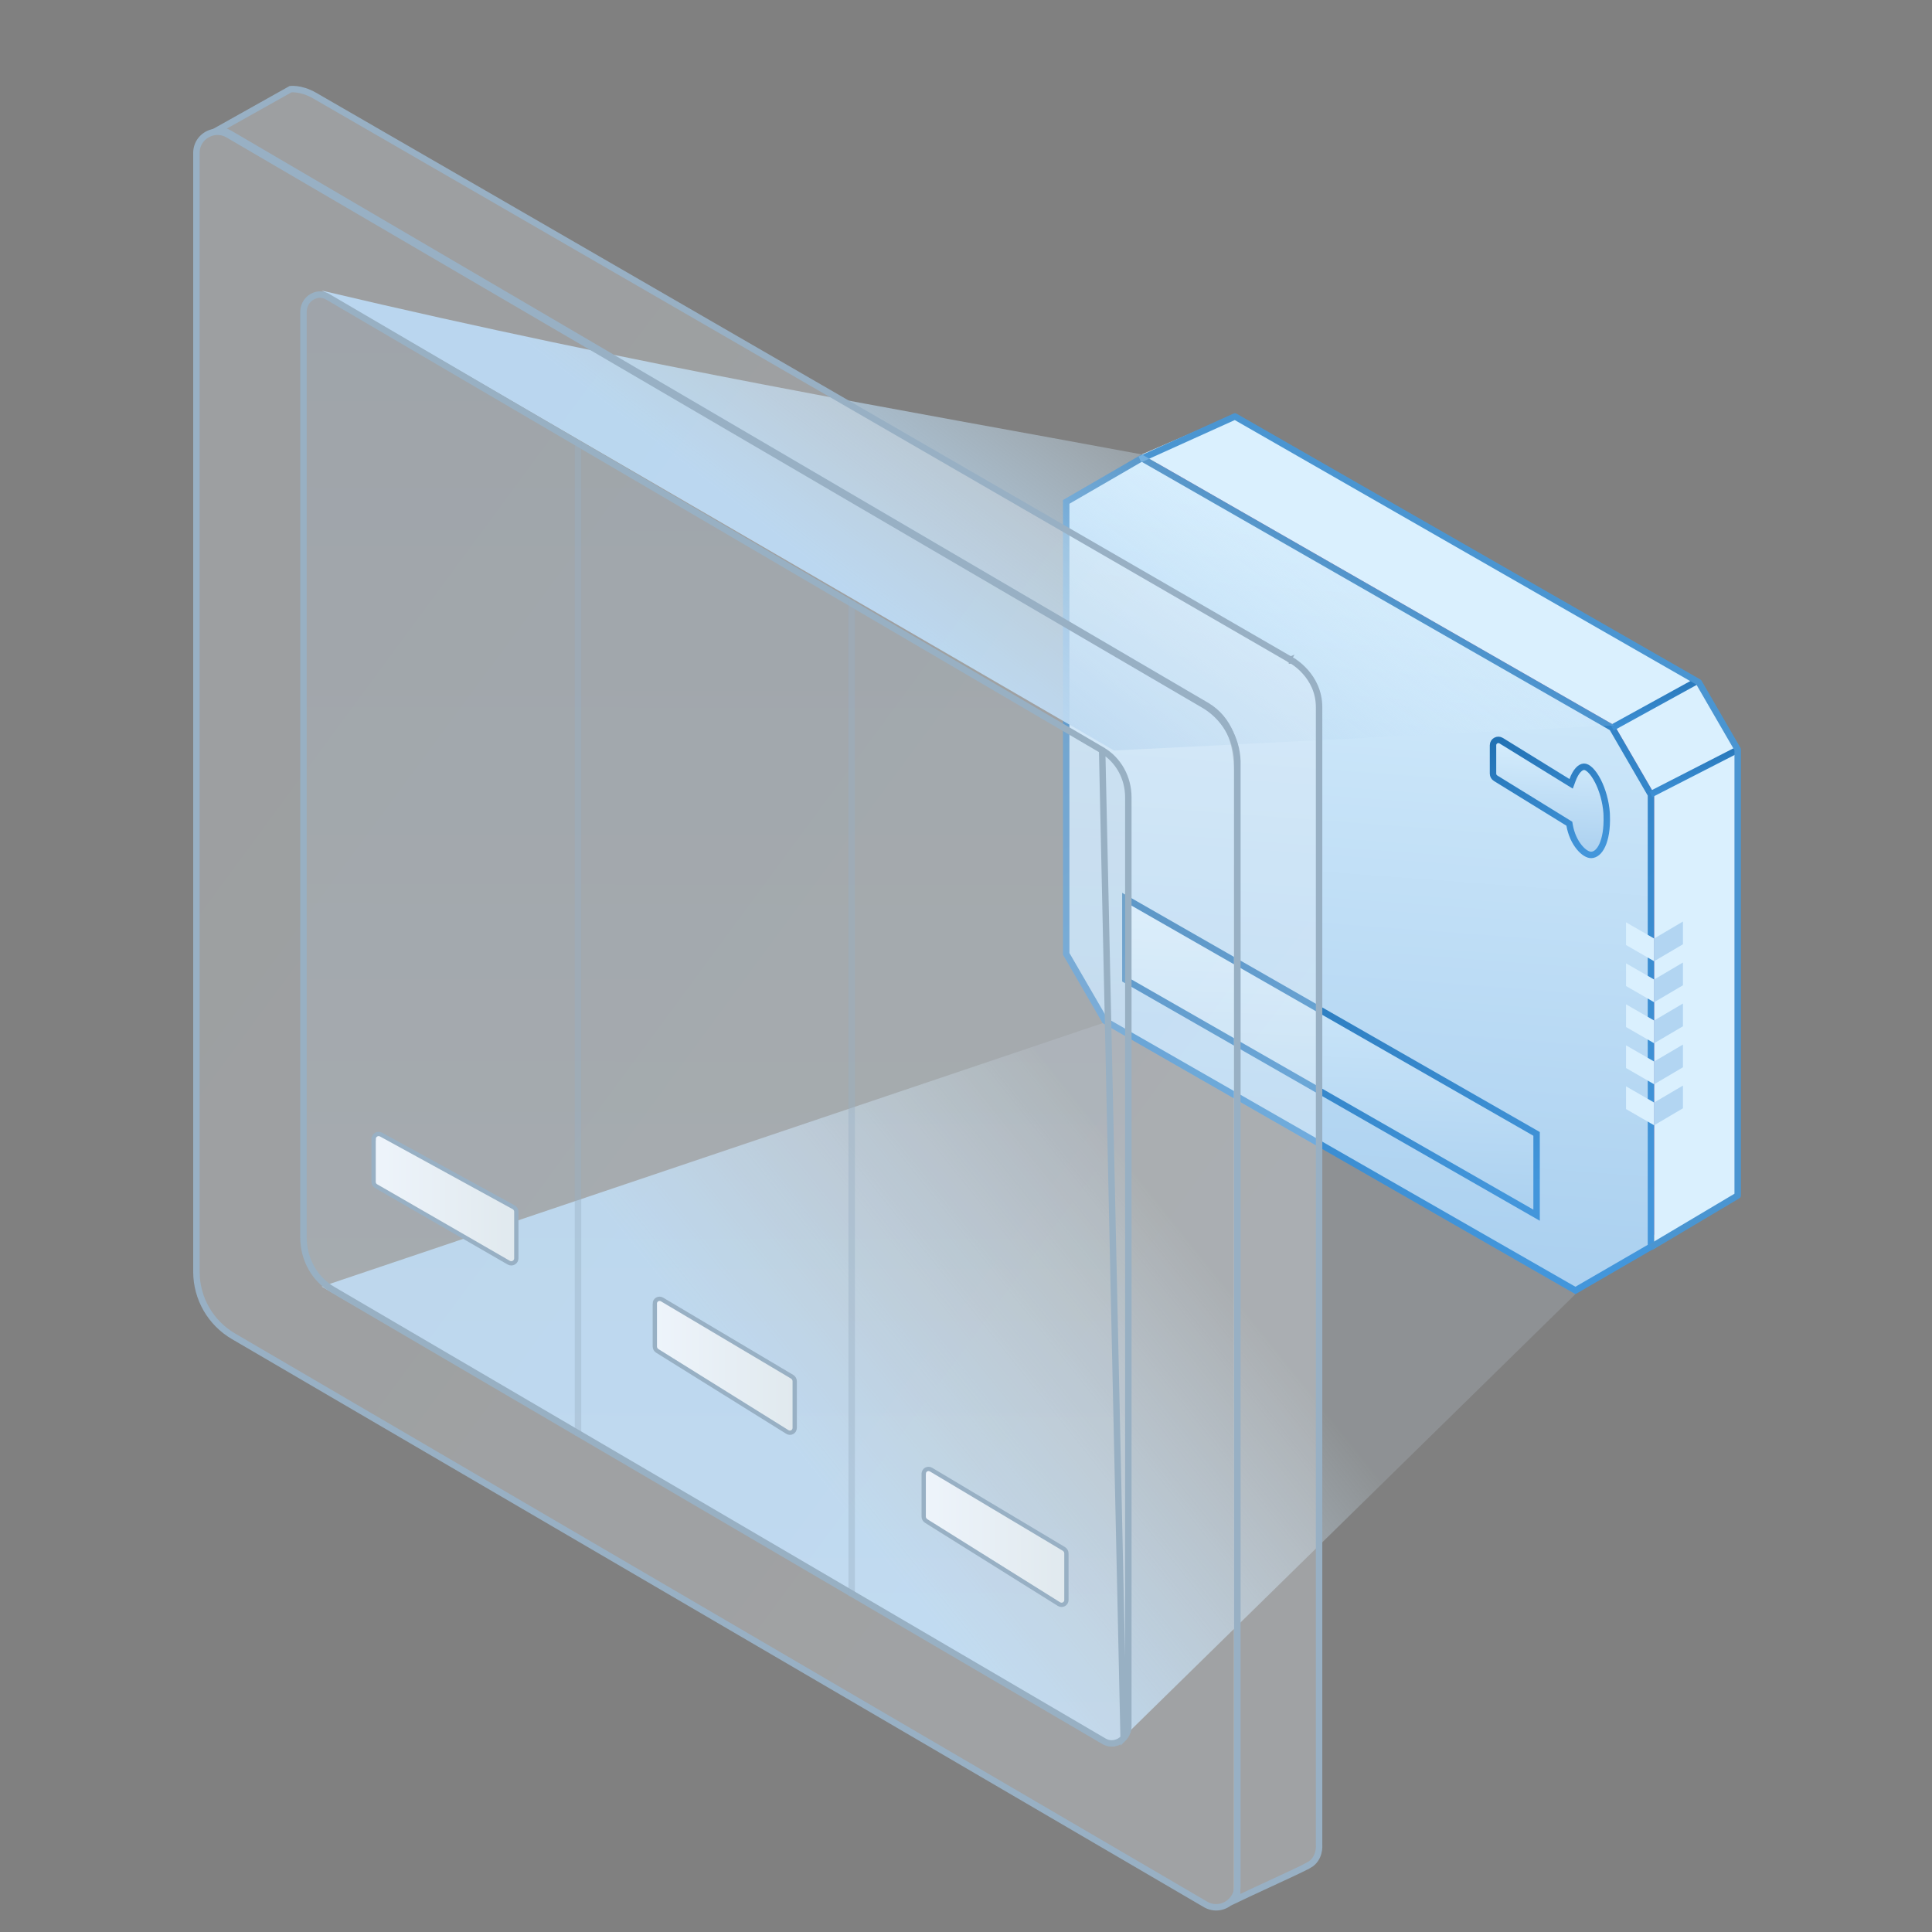 <svg width="450" height="450" viewBox="0 0 450 450" fill="none" xmlns="http://www.w3.org/2000/svg">
<rect x="0" y="0" width="450" height="450" fill="#808080" stroke="none"/>
<path d="M386.68 288.399L278.65 226.479C275.41 220.889 272.83 216.429 269.59 210.839V106.939C277.58 102.309 279.6 101.139 287.59 96.509L395.62 158.429C398.86 164.019 401.44 168.479 404.68 174.069V277.969C396.69 282.599 394.67 283.769 386.68 288.399Z" fill="#522B7A"/>
<path d="M366.948 300.573L257.378 237.769C254.608 232.984 252.297 229 249.656 224.446C249.227 223.707 248.789 222.952 248.34 222.177V116.901C254.822 113.147 257.389 111.659 262.612 108.63C263.607 108.053 264.699 107.42 265.932 106.705L375.502 169.509C378.269 174.288 380.578 178.269 383.215 182.817L384.54 185.101V290.377C378.054 294.133 375.489 295.62 370.26 298.652L366.948 300.573Z" fill="url(#paint0_linear_6419_12897)" stroke="url(#paint1_linear_6419_12897)" stroke-width="1.5"/>
<path d="M376.051 168.959L395.621 158.429L404.681 174.069L385.291 184.899L376.051 168.959Z" fill="#DAF0FE"/>
<path d="M385.289 184.899V290.809L404.679 277.969V174.069L385.289 184.899Z" fill="#DAF0FE"/>
<path d="M395.621 158.429L287.591 96.499L265.941 105.839L376.051 168.959L395.621 158.429Z" fill="#DAF0FE"/>
<path d="M384.5 185L405 174.5" stroke="url(#paint2_linear_6419_12897)" stroke-width="1.5"/>
<path d="M375.5 169.5L395.5 158.5" stroke="url(#paint3_linear_6419_12897)" stroke-width="1.5"/>
<path d="M265.5 107L287.64 97L395.68 158.92L404.74 174.56V278.47L384.5 290.5" stroke="#4A95D1" stroke-width="1.5" stroke-linejoin="round"/>
<path d="M357.901 264.104V283.045L262.121 228.184V209.253L357.901 264.104Z" fill="url(#paint4_linear_6419_12897)" stroke="url(#paint5_linear_6419_12897)" stroke-width="1.5"/>
<path d="M385.278 223.889L378.738 220.119V214.829L385.278 218.599V223.889Z" fill="#DAF0FE"/>
<path d="M385.281 223.889L391.991 219.939V214.639L385.281 218.599V223.889Z" fill="#B2D5F2"/>
<path d="M385.278 233.439L378.738 229.669V224.379L385.278 228.149V233.439Z" fill="#DAF0FE"/>
<path d="M385.281 233.439L391.991 229.489V224.189L385.281 228.149V233.439Z" fill="#B2D5F2"/>
<path d="M385.278 242.989L378.738 239.219V233.929L385.278 237.699V242.989Z" fill="#DAF0FE"/>
<path d="M385.281 242.989L391.991 239.039V233.739L385.281 237.699V242.989Z" fill="#B2D5F2"/>
<path d="M385.278 252.549L378.738 248.77V243.479L385.278 247.249V252.549Z" fill="#DAF0FE"/>
<path d="M385.281 252.549L391.991 248.589V243.299L385.281 247.249V252.549Z" fill="#B2D5F2"/>
<path d="M385.278 262.099L378.738 258.329V253.029L385.278 256.799V262.099Z" fill="#DAF0FE"/>
<path d="M385.281 262.099L391.991 258.139V252.849L385.281 256.799V262.099Z" fill="#B2D5F2"/>
<path d="M372.199 181.943C373.241 183.991 374.037 186.702 374.221 189.438L374.24 190.016C374.343 192.99 373.924 195.313 373.208 196.872C372.489 198.439 371.55 199.099 370.635 199.13C369.923 199.154 368.862 198.6 367.823 197.322C366.816 196.083 365.948 194.296 365.589 192.194L365.532 191.86L365.244 191.682L348.344 181.258C347.975 181.03 347.75 180.627 347.75 180.194V173.584C347.75 172.605 348.824 172.006 349.656 172.52L365.166 182.088L365.947 182.57L366.264 181.709C366.643 180.681 367.098 179.885 367.581 179.355C368.062 178.827 368.525 178.605 368.947 178.59C369.306 178.578 369.812 178.783 370.426 179.383C371.026 179.968 371.64 180.844 372.199 181.943Z" fill="url(#paint6_linear_6419_12897)" stroke="url(#paint7_linear_6419_12897)" stroke-width="1.5"/>
<path d="M256.829 238.319L74.949 299.669L259.479 406.789L366.949 301.429L256.829 238.309V238.319Z" fill="url(#paint8_linear_6419_12897)"/>
<path d="M265.939 105.839C210.979 95.619 150.279 85.499 74.949 67.689L259.479 174.809L376.049 168.949L265.929 105.829L265.939 105.839Z" fill="url(#paint9_linear_6419_12897)"/>
<path d="M294.723 439.24C292.366 440.33 289.973 441.44 288.007 442.382C288.096 442.115 288.149 441.826 288.149 441.513V179.5C288.149 173.524 286.419 167.507 281.026 164.34L281.026 164.339L53.533 31.106L53.533 31.105C52.646 30.588 51.713 30.308 50.79 30.236L67.668 20.774C67.73 20.767 67.818 20.76 67.929 20.755C68.196 20.744 68.599 20.747 69.11 20.809C70.13 20.933 71.592 21.296 73.29 22.265L73.293 22.267C75.09 23.282 131.989 56.176 188.449 88.821C216.676 105.142 244.791 121.4 265.849 133.577L291.276 148.281L298.392 152.396L300.266 153.48L300.746 153.758L300.868 153.828L300.898 153.846L300.906 153.85C300.908 153.851 300.909 153.852 301.284 153.203L300.909 153.852L300.916 153.856L300.922 153.859L300.922 153.86L300.923 153.86L300.923 153.86L300.923 153.86L300.933 153.866C300.943 153.871 300.958 153.88 300.979 153.892C301.022 153.917 301.087 153.957 301.171 154.01C301.34 154.117 301.587 154.281 301.884 154.502C302.48 154.946 303.278 155.617 304.074 156.52C305.666 158.326 307.24 161.04 307.24 164.736V429.749V429.783L307.243 429.815L307.243 429.815L307.243 429.816L307.243 429.817V429.817L307.243 429.817L307.244 429.836C307.245 429.846 307.245 429.859 307.246 429.876C307.247 429.891 307.248 429.909 307.248 429.929C307.251 430.014 307.252 430.142 307.244 430.303C307.228 430.626 307.179 431.075 307.045 431.569C306.777 432.552 306.185 433.683 304.869 434.425L304.867 434.422C303.658 435.109 299.834 436.877 295.715 438.781L294.723 439.24Z" fill="url(#paint10_linear_6419_12897)" fill-opacity="0.3" stroke="#98B0C4" stroke-width="1.5"/>
<path d="M280.431 164.216C285.09 166.947 288.019 171.871 288.21 177.238V177.799V439.299C288.21 440.693 287.655 441.894 286.8 442.749L286.794 442.755C285.305 444.278 282.869 444.785 280.779 443.562L280.778 443.562L54.359 311.232C49.029 308.107 45.75 302.403 45.75 296.209V35.609C45.75 33.331 47.225 31.578 49.137 30.941L49.137 30.941L49.14 30.94C50.392 30.517 51.816 30.6 53.132 31.367C53.132 31.367 53.132 31.367 53.132 31.367L280.431 164.216Z" fill="url(#paint11_linear_6419_12897)" fill-opacity="0.3" stroke="#98B0C4" stroke-width="1.5"/>
<path d="M261.717 404.822L261.72 404.819C262.378 404.111 262.81 403.141 262.81 402.009V185.719C262.81 181.132 260.48 176.965 256.711 174.747L261.717 404.822ZM261.717 404.822C260.565 406.076 258.716 406.501 257.149 405.582L257.149 405.582L77.439 300.353C73.269 297.904 70.68 293.296 70.68 288.209V72.659C70.68 70.809 71.829 69.379 73.28 68.843L73.28 68.843L73.282 68.842C74.233 68.487 75.306 68.527 76.301 69.107C76.302 69.107 76.302 69.107 76.302 69.107L256.709 174.746L261.717 404.822Z" fill="url(#paint12_linear_6419_12897)" fill-opacity="0.2" stroke="#98B0C3" stroke-width="1.5"/>
<path opacity="0.4" d="M134.629 102.919V334.419" stroke="#98B0C3" stroke-width="1.5"/>
<path opacity="0.4" d="M198.371 139.829V371.809" stroke="#98B0C3" stroke-width="1.5"/>
<path d="M87.019 265.299V275.269C87.019 275.689 87.24 276.079 87.609 276.279L118.5 294.099C119.28 294.549 120.26 293.989 120.26 293.089V282.229C120.26 281.799 120.03 281.409 119.65 281.199L88.76 264.269C87.98 263.839 87.029 264.409 87.029 265.299H87.019Z" fill="url(#paint13_linear_6419_12897)" stroke="#98B0C4" stroke-miterlimit="10"/>
<path d="M152.522 303.649V313.619C152.522 314.039 152.742 314.429 153.092 314.649L183.382 333.529C184.152 334.009 185.102 333.479 185.102 332.579V321.719C185.102 321.289 184.872 320.889 184.502 320.669L154.212 302.679C153.442 302.229 152.512 302.759 152.512 303.649H152.522Z" fill="url(#paint14_linear_6419_12897)" stroke="#98B0C4" stroke-miterlimit="10"/>
<path d="M215.148 343.269V353.239C215.148 353.659 215.368 354.059 215.738 354.279L246.628 373.609C247.408 374.099 248.388 373.579 248.388 372.679V361.819C248.388 361.389 248.158 360.989 247.778 360.759L216.888 342.319C216.108 341.849 215.158 342.369 215.158 343.259L215.148 343.269Z" fill="url(#paint15_linear_6419_12897)" stroke="#98B0C4" stroke-miterlimit="10"/>
<defs>
<linearGradient id="paint0_linear_6419_12897" x1="320.048" y1="105.839" x2="305.527" y2="300.895" gradientUnits="userSpaceOnUse">
<stop stop-color="#DAF0FE"/>
<stop offset="1" stop-color="#A9CFEF"/>
</linearGradient>
<linearGradient id="paint1_linear_6419_12897" x1="340.147" y1="301.439" x2="253.793" y2="124.885" gradientUnits="userSpaceOnUse">
<stop stop-color="#4396DB"/>
<stop offset="1" stop-color="#2272B4"/>
</linearGradient>
<linearGradient id="paint2_linear_6419_12897" x1="398.279" y1="185" x2="396.27" y2="173.609" gradientUnits="userSpaceOnUse">
<stop stop-color="#4396DB"/>
<stop offset="1" stop-color="#2272B4"/>
</linearGradient>
<linearGradient id="paint3_linear_6419_12897" x1="388.943" y1="169.5" x2="386.694" y2="157.622" gradientUnits="userSpaceOnUse">
<stop stop-color="#4396DB"/>
<stop offset="1" stop-color="#2272B4"/>
</linearGradient>
<linearGradient id="paint4_linear_6419_12897" x1="312.56" y1="207.959" x2="309.414" y2="284.419" gradientUnits="userSpaceOnUse">
<stop stop-color="#DAF0FE"/>
<stop offset="1" stop-color="#A9CFEF"/>
</linearGradient>
<linearGradient id="paint5_linear_6419_12897" x1="326.759" y1="284.339" x2="305.235" y2="204.722" gradientUnits="userSpaceOnUse">
<stop stop-color="#4396DB"/>
<stop offset="1" stop-color="#2272B4"/>
</linearGradient>
<linearGradient id="paint6_linear_6419_12897" x1="361.737" y1="170" x2="360.067" y2="199.87" gradientUnits="userSpaceOnUse">
<stop stop-color="#DAF0FE"/>
<stop offset="1" stop-color="#A9CFEF"/>
</linearGradient>
<linearGradient id="paint7_linear_6419_12897" x1="365.824" y1="199.881" x2="355.005" y2="170.432" gradientUnits="userSpaceOnUse">
<stop stop-color="#4396DB"/>
<stop offset="1" stop-color="#2272B4"/>
</linearGradient>
<linearGradient id="paint8_linear_6419_12897" x1="174.886" y1="161.729" x2="95.526" y2="225.287" gradientUnits="userSpaceOnUse">
<stop stop-color="#DAF0FE" stop-opacity="0.16"/>
<stop offset="1" stop-color="#A9CFEF"/>
</linearGradient>
<linearGradient id="paint9_linear_6419_12897" x1="178" y1="19" x2="128.013" y2="83.928" gradientUnits="userSpaceOnUse">
<stop stop-color="#DAF0FE" stop-opacity="0.16"/>
<stop offset="1" stop-color="#A9CFEF"/>
</linearGradient>
<linearGradient id="paint10_linear_6419_12897" x1="265.562" y1="400.22" x2="-14.188" y2="185.681" gradientUnits="userSpaceOnUse">
<stop stop-color="#EEF4FA"/>
<stop offset="1" stop-color="#E1E9EF"/>
</linearGradient>
<linearGradient id="paint11_linear_6419_12897" x1="249.148" y1="401.264" x2="-21.041" y2="202.175" gradientUnits="userSpaceOnUse">
<stop stop-color="#EEF4FA"/>
<stop offset="1" stop-color="#E1E9EF"/>
</linearGradient>
<linearGradient id="paint12_linear_6419_12897" x1="165.884" y1="399.792" x2="166.502" y2="70.032" gradientUnits="userSpaceOnUse">
<stop stop-color="#D5E2ED"/>
<stop offset="1" stop-color="#A4BACB"/>
</linearGradient>
<linearGradient id="paint13_linear_6419_12897" x1="87.019" y1="279.191" x2="120.26" y2="279.191" gradientUnits="userSpaceOnUse">
<stop stop-color="#EEF4FB"/>
<stop offset="1" stop-color="#E0E9EE"/>
</linearGradient>
<linearGradient id="paint14_linear_6419_12897" x1="152.512" y1="318.113" x2="185.102" y2="318.113" gradientUnits="userSpaceOnUse">
<stop stop-color="#EEF4FB"/>
<stop offset="1" stop-color="#E0E9EE"/>
</linearGradient>
<linearGradient id="paint15_linear_6419_12897" x1="215.148" y1="357.97" x2="248.388" y2="357.97" gradientUnits="userSpaceOnUse">
<stop stop-color="#EEF4FB"/>
<stop offset="1" stop-color="#E0E9EE"/>
</linearGradient>
</defs>
</svg>
